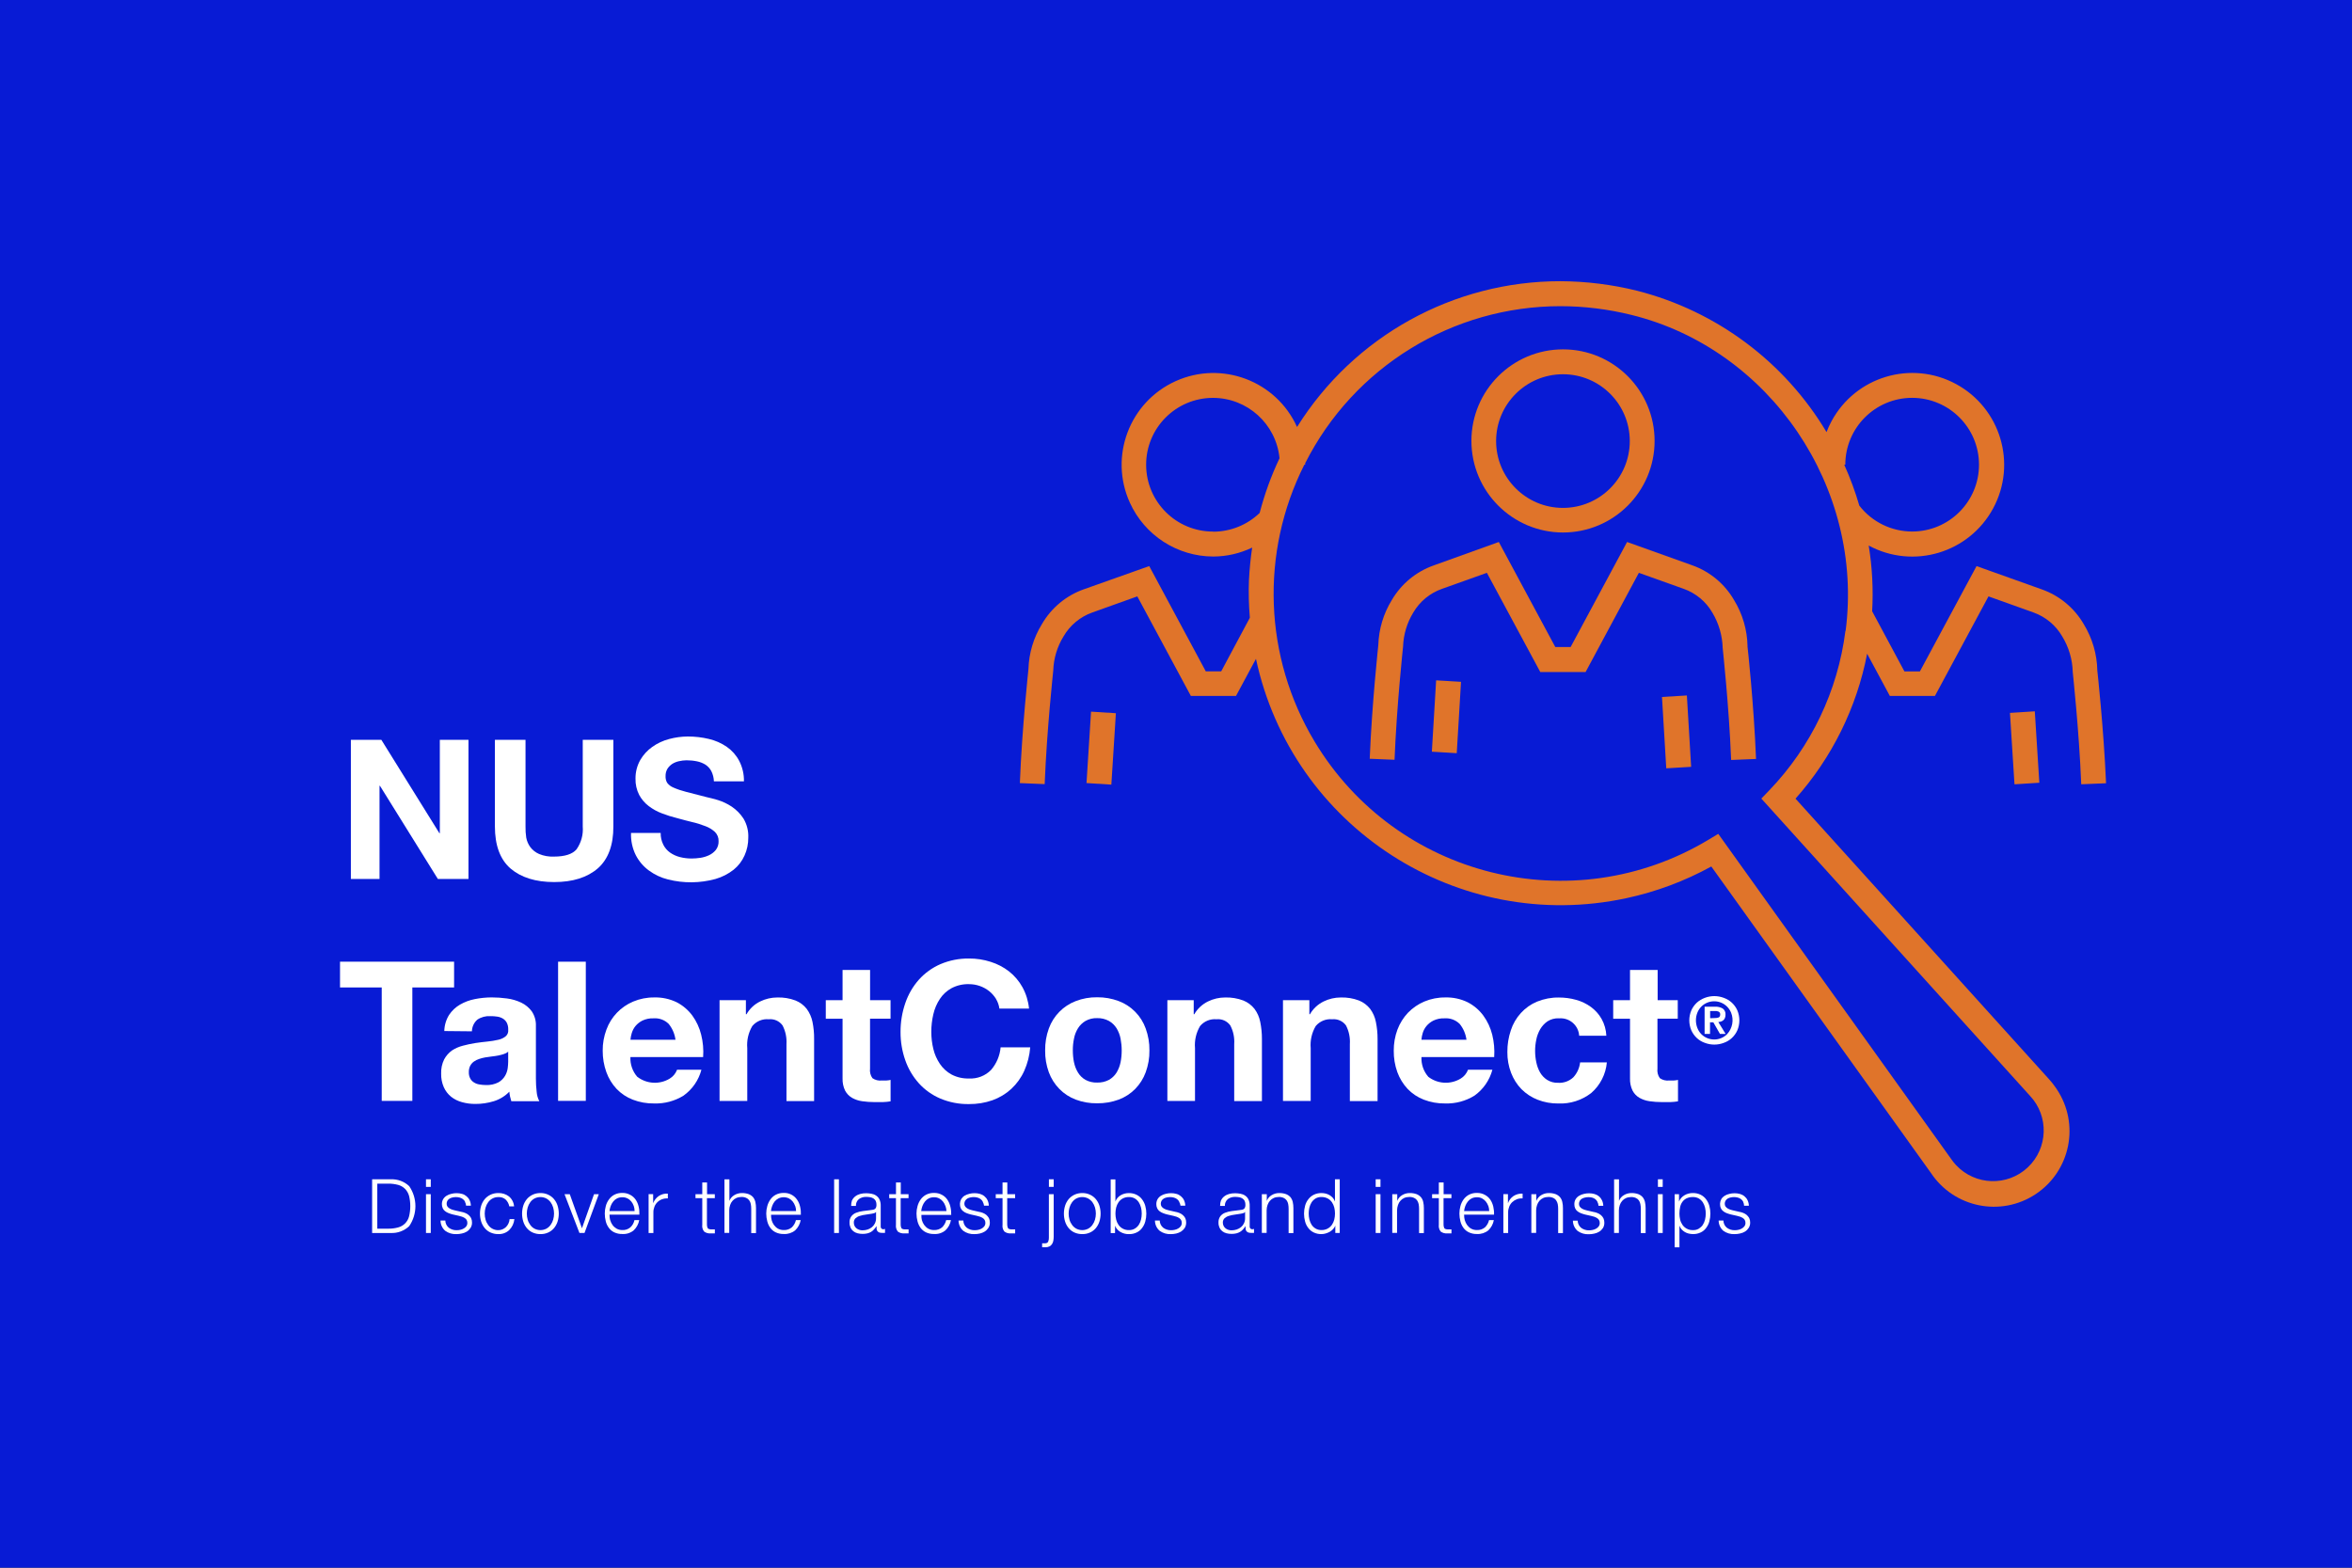 <?xml version="1.0" encoding="UTF-8"?>
<svg id="Isolation_Mode" xmlns="http://www.w3.org/2000/svg" viewBox="0 0 600 400">
  <rect x="0" y="0" width="600" height="400" fill="#333333" stroke="none"/>
  <defs>
    <style>
      .cls-1 {
        fill: #fff;
      }

      .cls-2 {
        fill: #e0742a;
      }

      .cls-3 {
        fill: #081bd5;
      }
    </style>
  </defs>
  <rect class="cls-3" x="-176.14" y="-86.49" width="933.5" height="562.49" rx="63.44" ry="63.44" />
  <g>
    <g>
      <g>
        <path class="cls-1" d="M97.28,188.76l14.81,23.83h.11v-23.83h7.31v35.51h-7.81l-14.78-23.78h-.1v23.78h-7.31v-35.51h7.76Z" />
        <path class="cls-1" d="M152.52,221.55c-2.7,2.34-6.41,3.51-11.15,3.51s-8.45-1.16-11.16-3.48c-2.64-2.31-3.96-5.89-3.96-10.73v-22.08h7.81v22.08c-.02,.96,.04,1.92,.18,2.86,.16,.88,.52,1.72,1.05,2.44,.58,.76,1.34,1.36,2.22,1.74,1.2,.5,2.5,.73,3.8,.67,2.79,0,4.72-.62,5.77-1.86,1.19-1.7,1.75-3.76,1.58-5.83v-22.1h7.81v22.08c.02,4.8-1.32,8.38-3.96,10.71Z" />
        <path class="cls-1" d="M169.2,215.51c.4,.8,.99,1.5,1.72,2.02,.76,.53,1.61,.92,2.51,1.15,.98,.25,1.98,.37,2.98,.37,.75,0,1.49-.06,2.23-.17,.78-.11,1.53-.34,2.24-.67,.68-.32,1.27-.78,1.74-1.36,.48-.64,.72-1.42,.69-2.22,.04-.87-.3-1.72-.91-2.34-.71-.65-1.53-1.16-2.44-1.49-1.1-.43-2.23-.79-3.39-1.05-1.22-.3-2.53-.63-3.82-1-1.32-.32-2.62-.73-3.89-1.22-1.21-.45-2.35-1.08-3.37-1.86-1.01-.77-1.84-1.74-2.44-2.86-.65-1.28-.97-2.71-.93-4.15-.02-1.66,.4-3.3,1.22-4.75,.77-1.32,1.81-2.46,3.06-3.34,1.29-.92,2.74-1.59,4.28-2,1.56-.42,3.16-.64,4.78-.65,1.8,0,3.6,.2,5.35,.62,1.65,.38,3.21,1.06,4.6,2.02,1.32,.92,2.4,2.14,3.15,3.56,.84,1.62,1.26,3.42,1.22,5.24h-7.66c-.03-.92-.26-1.81-.67-2.63-.36-.67-.88-1.23-1.51-1.64-.67-.4-1.4-.69-2.17-.84-.87-.18-1.76-.26-2.66-.26-.64,.01-1.27,.09-1.89,.23-.61,.13-1.19,.36-1.72,.69-.48,.32-.9,.74-1.22,1.22-.34,.57-.51,1.22-.49,1.89-.03,.59,.1,1.18,.39,1.69,.4,.54,.95,.97,1.57,1.22,1.04,.46,2.12,.82,3.23,1.1l5.4,1.39c.67,.13,1.58,.38,2.77,.72,1.24,.39,2.42,.95,3.51,1.67,1.2,.81,2.22,1.85,3.01,3.06,.87,1.47,1.3,3.16,1.22,4.87,.01,1.56-.31,3.11-.95,4.53-.63,1.42-1.59,2.68-2.8,3.65-1.38,1.08-2.95,1.88-4.63,2.36-3.95,1.08-8.11,1.12-12.08,.12-1.76-.43-3.41-1.2-4.87-2.27-1.41-1.03-2.56-2.37-3.36-3.92-.88-1.76-1.29-3.71-1.22-5.68h7.56c-.02,1.03,.2,2.05,.66,2.97Z" />
      </g>
      <path class="cls-1" d="M86.74,251.96v-6.58h29.1v6.57h-10.65v28.94h-7.81v-28.93h-10.65Z" />
      <g>
        <path class="cls-1" d="M113.34,263.09c.03-1.46,.45-2.89,1.22-4.13,.72-1.08,1.67-1.98,2.79-2.63,1.18-.68,2.46-1.16,3.8-1.41,1.4-.28,2.82-.42,4.25-.43,1.32,0,2.63,.09,3.93,.27,1.27,.16,2.5,.53,3.65,1.07,1.06,.51,1.98,1.27,2.68,2.22,.74,1.1,1.11,2.42,1.05,3.75v13.4c0,1.12,.06,2.23,.19,3.34,.06,.85,.29,1.68,.69,2.44h-7.15c-.13-.4-.24-.81-.33-1.22-.09-.4-.14-.81-.17-1.22-1.1,1.14-2.47,1.98-3.98,2.44-1.52,.46-3.09,.7-4.68,.69-1.16,.01-2.31-.14-3.42-.45-1.02-.27-1.97-.74-2.79-1.39-.8-.65-1.44-1.49-1.86-2.44-.47-1.08-.7-2.25-.67-3.44-.05-1.26,.21-2.52,.77-3.65,.48-.9,1.16-1.67,1.99-2.27,.86-.56,1.8-.97,2.79-1.22,1.04-.28,2.09-.5,3.15-.67,1.06-.16,2.11-.29,3.13-.39,.92-.09,1.84-.24,2.74-.45,.69-.14,1.33-.44,1.89-.88,.48-.41,.72-1.03,.65-1.66,.03-.63-.09-1.25-.37-1.82-.23-.43-.58-.79-1-1.05-.44-.26-.93-.43-1.44-.5-.58-.09-1.18-.13-1.77-.12-1.16-.07-2.32,.24-3.29,.89-.87,.75-1.37,1.84-1.39,2.98l-7.07-.07Zm16.31,5.23c-.32,.29-.71,.5-1.12,.62-.47,.16-.95,.28-1.44,.38-.51,.1-1.06,.18-1.62,.24s-1.12,.15-1.69,.24-1.05,.24-1.56,.4c-.48,.15-.93,.38-1.34,.67-.39,.28-.7,.65-.93,1.07-.25,.51-.37,1.08-.35,1.64-.02,.55,.1,1.09,.35,1.58,.22,.42,.55,.78,.95,1.02,.42,.27,.89,.45,1.39,.52,.54,.1,1.09,.15,1.64,.15,1.12,.06,2.23-.18,3.23-.69,.7-.4,1.28-.97,1.69-1.67,.35-.6,.58-1.27,.67-1.96,.07-.53,.11-1.06,.12-1.6v-2.63Z" />
        <path class="cls-1" d="M149.44,245.38v35.51h-7.07v-35.51h7.07Z" />
        <path class="cls-1" d="M162.57,274.74c2.39,1.85,5.67,2.04,8.26,.48,.87-.52,1.53-1.32,1.89-2.27h6.21c-.7,2.67-2.32,5.01-4.57,6.61-2.24,1.38-4.84,2.07-7.47,1.99-1.87,.03-3.73-.3-5.47-.97-1.56-.6-2.97-1.54-4.13-2.75-1.15-1.23-2.04-2.69-2.61-4.28-.63-1.75-.94-3.61-.93-5.47-.02-1.83,.31-3.65,.95-5.37,1.18-3.24,3.66-5.83,6.83-7.16,1.69-.71,3.51-1.07,5.35-1.05,1.98-.06,3.94,.36,5.73,1.22,1.58,.81,2.95,1.98,4.01,3.41,1.06,1.46,1.82,3.12,2.25,4.87,.47,1.87,.64,3.79,.5,5.71h-18.55c-.09,1.84,.54,3.64,1.74,5.03Zm7.98-13.52c-1.02-1-2.43-1.5-3.85-1.39-.97-.04-1.93,.16-2.81,.57-.69,.34-1.3,.82-1.79,1.41-.43,.53-.74,1.14-.94,1.79-.17,.55-.28,1.12-.33,1.69h11.49c-.2-1.5-.81-2.91-1.77-4.08Z" />
        <path class="cls-1" d="M190.28,255.19v3.59h.16c.81-1.41,2.01-2.54,3.47-3.25,1.37-.67,2.86-1.02,4.39-1.02,1.58-.05,3.16,.21,4.64,.77,1.13,.45,2.12,1.19,2.86,2.14,.72,.99,1.23,2.12,1.47,3.33,.29,1.44,.43,2.9,.41,4.36v15.84h-7.05v-14.56c.1-1.64-.24-3.29-1-4.75-.81-1.12-2.16-1.72-3.53-1.57-1.59-.15-3.15,.5-4.18,1.72-1.01,1.7-1.46,3.68-1.29,5.65v13.47h-7.07v-25.71h6.71Z" />
        <path class="cls-1" d="M227.18,255.19v4.73h-5.23v12.73c-.11,.86,.1,1.73,.6,2.44,.71,.5,1.58,.71,2.44,.6h1.15c.37,0,.72-.09,1.05-.15v5.47c-.66,.11-1.32,.17-1.99,.19h-2.14c-1.04,0-2.08-.07-3.11-.22-.91-.12-1.79-.42-2.59-.86-.75-.44-1.36-1.08-1.77-1.84-.47-.98-.69-2.06-.65-3.14v-15.21h-4.28v-4.73h4.28v-7.71h7.02v7.71h5.23Z" />
        <path class="cls-1" d="M254.09,254.87c-.47-.75-1.05-1.42-1.74-1.97-1.46-1.16-3.27-1.79-5.13-1.79-1.55-.05-3.09,.3-4.47,1.02-1.2,.66-2.23,1.6-2.98,2.74-.79,1.19-1.35,2.51-1.67,3.9-.35,1.48-.53,3.01-.52,4.53,0,1.47,.17,2.93,.52,4.35,.32,1.36,.89,2.64,1.67,3.8,.76,1.13,1.78,2.07,2.98,2.72,1.38,.72,2.92,1.06,4.47,1.01,2.09,.11,4.13-.68,5.6-2.18,1.4-1.62,2.25-3.64,2.44-5.77h7.55c-.16,2.08-.68,4.12-1.53,6.02-.78,1.73-1.9,3.28-3.29,4.58-1.38,1.27-3.01,2.25-4.78,2.89-1.93,.68-3.97,1.01-6.02,.99-2.51,.04-5-.44-7.31-1.41-2.09-.89-3.97-2.22-5.49-3.91-1.52-1.7-2.69-3.68-3.44-5.83-.82-2.32-1.23-4.77-1.22-7.24-.01-2.52,.4-5.02,1.22-7.39,.75-2.19,1.91-4.21,3.44-5.94,1.52-1.7,3.4-3.06,5.49-3.97,2.31-.99,4.8-1.48,7.31-1.45,1.88-.01,3.75,.27,5.54,.85,1.69,.53,3.28,1.35,4.68,2.44,1.39,1.1,2.55,2.46,3.41,4.01,.93,1.69,1.5,3.55,1.69,5.47h-7.56c-.12-.86-.41-1.69-.86-2.44Z" />
        <path class="cls-1" d="M267.56,262.43c1.16-3.22,3.67-5.78,6.87-7,1.74-.67,3.6-1,5.47-.97,1.88-.02,3.74,.31,5.49,.97,3.21,1.21,5.73,3.77,6.88,7,.65,1.79,.98,3.69,.95,5.6,.03,1.9-.3,3.78-.95,5.57-.58,1.59-1.5,3.04-2.68,4.25-1.19,1.2-2.62,2.13-4.2,2.72-1.76,.64-3.62,.96-5.49,.94-1.87,.03-3.72-.29-5.47-.94-1.57-.59-3-1.52-4.18-2.72-1.19-1.21-2.1-2.66-2.69-4.25-.65-1.78-.97-3.67-.94-5.57-.03-1.91,.29-3.81,.94-5.6Zm6.42,8.61c.18,.93,.53,1.82,1.02,2.63,.47,.77,1.13,1.42,1.91,1.86,.92,.49,1.95,.73,2.98,.69,1.05,.03,2.08-.2,3.01-.69,.79-.45,1.46-1.09,1.94-1.86,.49-.81,.83-1.7,1.02-2.63,.2-.99,.29-2,.29-3.01,0-1.02-.1-2.03-.29-3.03-.18-.93-.53-1.83-1.02-2.64-.49-.77-1.15-1.41-1.94-1.86-.92-.5-1.96-.75-3.01-.72-1.04-.04-2.07,.21-2.98,.72-.78,.46-1.43,1.1-1.91,1.86-.5,.81-.85,1.71-1.02,2.64-.21,1-.31,2.01-.3,3.03,0,1.02,.1,2.04,.3,3.05v-.04Z" />
        <path class="cls-1" d="M304.52,255.19v3.59h.15c.81-1.41,2.03-2.54,3.48-3.25,1.36-.67,2.86-1.02,4.37-1.02,1.59-.05,3.17,.21,4.65,.77,1.13,.45,2.11,1.19,2.86,2.14,.73,.99,1.23,2.12,1.46,3.33,.29,1.43,.44,2.9,.43,4.36v15.84h-7.07v-14.56c.11-1.65-.23-3.29-1-4.75-.81-1.12-2.15-1.72-3.52-1.57-1.59-.15-3.15,.5-4.18,1.72-1.01,1.7-1.47,3.68-1.3,5.65v13.47h-7.05v-25.71h6.71Z" />
        <path class="cls-1" d="M334.02,255.19v3.59h.15c.81-1.41,2.03-2.54,3.48-3.25,1.36-.67,2.86-1.02,4.37-1.02,1.59-.05,3.17,.21,4.65,.77,1.13,.45,2.11,1.19,2.86,2.14,.73,.99,1.23,2.12,1.46,3.33,.29,1.43,.44,2.9,.43,4.36v15.84h-7.07v-14.56c.11-1.64-.23-3.29-.99-4.75-.81-1.12-2.16-1.71-3.53-1.57-1.59-.15-3.15,.5-4.18,1.72-1.01,1.7-1.46,3.68-1.29,5.65v13.47h-7.07v-25.71h6.71Z" />
        <path class="cls-1" d="M364.35,274.74c2.39,1.85,5.66,2.03,8.25,.48,.87-.52,1.54-1.32,1.89-2.27h6.22c-.71,2.67-2.33,5.01-4.58,6.61-2.24,1.38-4.83,2.07-7.45,1.99-1.87,.03-3.73-.3-5.47-.97-1.56-.6-2.98-1.54-4.13-2.75-1.15-1.23-2.04-2.69-2.62-4.28-.63-1.75-.93-3.61-.91-5.47-.01-1.83,.3-3.65,.94-5.37,.6-1.6,1.52-3.07,2.69-4.31,1.18-1.22,2.59-2.19,4.15-2.85,1.69-.71,3.51-1.07,5.35-1.05,1.97-.06,3.93,.36,5.71,1.22,1.58,.81,2.96,1.98,4.01,3.41,1.07,1.46,1.83,3.12,2.27,4.87,.46,1.87,.63,3.79,.5,5.71h-18.55c-.09,1.84,.53,3.64,1.74,5.03Zm7.98-13.52c-1.03-1-2.43-1.5-3.86-1.39-.97-.04-1.93,.16-2.8,.57-.69,.34-1.3,.82-1.79,1.41-.43,.53-.76,1.14-.95,1.79-.17,.55-.28,1.12-.32,1.69h11.49c-.2-1.5-.81-2.91-1.77-4.08Z" />
        <path class="cls-1" d="M397.62,259.82c-1-.03-1.99,.23-2.84,.77-.76,.52-1.39,1.2-1.86,1.99-.48,.84-.83,1.74-1.01,2.69-.2,.96-.31,1.93-.3,2.91,0,.95,.1,1.91,.3,2.84,.18,.92,.5,1.8,.96,2.61,.44,.77,1.07,1.43,1.81,1.91,.84,.52,1.81,.78,2.79,.74,1.44,.09,2.85-.42,3.9-1.41,.96-1.05,1.56-2.38,1.72-3.8h6.82c-.27,3.02-1.69,5.82-3.98,7.81-2.4,1.86-5.37,2.81-8.41,2.68-1.81,.02-3.61-.31-5.3-.97-1.54-.6-2.94-1.53-4.11-2.7-1.15-1.19-2.04-2.61-2.63-4.15-.65-1.69-.97-3.49-.95-5.3-.02-1.88,.28-3.76,.88-5.54,.53-1.64,1.4-3.14,2.56-4.42,1.15-1.26,2.56-2.26,4.13-2.91,1.77-.72,3.66-1.08,5.57-1.05,1.49,0,2.97,.19,4.41,.6,1.36,.37,2.64,.99,3.78,1.82,1.1,.81,2.03,1.84,2.7,3.03,.74,1.32,1.15,2.79,1.22,4.3h-6.93c-.16-2.61-2.41-4.6-5.02-4.44-.07,0-.14,0-.21,.02Z" />
      </g>
      <path class="cls-1" d="M428,255.19v4.73h-5.18v12.73c-.11,.86,.1,1.73,.6,2.44,.71,.5,1.58,.71,2.44,.6h1.15c.37,0,.72-.09,1.05-.15v5.47c-.66,.11-1.32,.17-1.99,.19h-2.14c-1.04,0-2.08-.07-3.11-.22-.91-.12-1.78-.42-2.58-.86-.75-.43-1.36-1.07-1.77-1.84-.47-.98-.69-2.06-.65-3.14v-15.21h-4.29v-4.73h4.29v-7.71h7.05v7.71h5.13Z" />
      <path class="cls-1" d="M431.47,257.78c.33-.74,.81-1.4,1.4-1.95,.59-.53,1.28-.94,2.02-1.22,1.57-.6,3.3-.6,4.87,0,.75,.27,1.44,.68,2.03,1.22,.59,.55,1.07,1.21,1.4,1.95,.7,1.64,.7,3.49,0,5.13-.33,.74-.81,1.4-1.4,1.95-.59,.54-1.28,.96-2.03,1.22-1.57,.6-3.3,.6-4.87,0-.75-.26-1.44-.68-2.02-1.22-.59-.55-1.07-1.21-1.4-1.95-.7-1.64-.7-3.49,0-5.13Zm1.53,4.51c.22,.58,.56,1.11,.99,1.56,.87,.89,2.07,1.38,3.31,1.38,1.24,0,2.43-.49,3.3-1.38,1.35-1.47,1.75-3.59,1.01-5.46-.24-.57-.58-1.09-1.01-1.53-.87-.88-2.06-1.38-3.3-1.38-1.25,0-2.44,.49-3.31,1.38-.43,.44-.76,.96-.99,1.53-.49,1.25-.49,2.64,0,3.9Zm4.46-5.43c.7-.04,1.4,.12,2.01,.46,.5,.37,.77,.98,.71,1.6,0,.28-.04,.56-.15,.82-.08,.22-.21,.41-.39,.56-.17,.15-.36,.26-.57,.33-.23,.08-.47,.12-.72,.15l1.86,3.03h-1.44l-1.69-2.96h-.85v2.96h-1.38v-6.94h2.61Zm0,2.9c.34,.01,.67-.04,.99-.16,.24-.11,.38-.38,.38-.8,0-.16-.04-.32-.13-.45-.09-.11-.21-.2-.34-.26-.15-.06-.3-.1-.46-.12h-1.64v1.83l1.22-.04Z" />
    </g>
    <g>
      <g>
        <path class="cls-1" d="M99.68,300.9c1.74-.08,3.45,.55,4.71,1.75,2.11,3.07,2.11,7.12,0,10.2-1.27,1.2-2.97,1.84-4.71,1.75h-4.75v-13.7h4.75Zm-.66,12.6c.86,.01,1.72-.09,2.55-.32,1.36-.36,2.43-1.43,2.78-2.8,.42-1.73,.42-3.53,0-5.26-.19-.67-.54-1.28-1.02-1.78-.49-.48-1.09-.83-1.75-1.01-.83-.22-1.69-.33-2.55-.32h-2.78v11.49h2.78Z" />
        <path class="cls-1" d="M109.89,300.9v1.94h-1.22v-1.94h1.22Zm0,3.8v9.9h-1.22v-9.9h1.22Z" />
        <path class="cls-1" d="M118.65,306.63c-.14-.27-.33-.5-.57-.68-.25-.18-.52-.31-.82-.39-.32-.08-.65-.13-.97-.12-.27,0-.55,.03-.82,.09-.27,.05-.52,.15-.76,.28-.23,.13-.42,.32-.56,.54-.15,.24-.22,.52-.21,.8,0,.24,.06,.48,.19,.68,.14,.19,.31,.35,.51,.48,.21,.13,.44,.23,.67,.32l.67,.19,1.62,.37c.35,.05,.69,.15,1.02,.28,.33,.12,.63,.3,.9,.52,.27,.22,.49,.5,.65,.8,.17,.35,.25,.74,.24,1.13,.02,.48-.11,.96-.37,1.38-.24,.37-.55,.69-.93,.93-.39,.24-.83,.41-1.28,.5-.46,.11-.93,.16-1.4,.16-1.01,.05-2-.24-2.83-.83-.78-.66-1.22-1.63-1.22-2.64h1.22c.01,.72,.34,1.4,.9,1.85,.59,.43,1.3,.65,2.02,.62,.31,0,.61-.03,.91-.1,.3-.06,.6-.17,.86-.33,.27-.14,.5-.34,.67-.58,.18-.25,.27-.56,.26-.86,0-.26-.05-.52-.18-.74-.12-.2-.29-.37-.49-.5-.22-.14-.46-.25-.71-.34-.26-.09-.52-.16-.79-.22l-1.56-.35c-.37-.09-.73-.21-1.08-.35-.32-.12-.61-.29-.88-.5-.25-.19-.45-.44-.58-.73-.15-.33-.23-.69-.22-1.06,0-.45,.11-.9,.34-1.29,.22-.35,.52-.65,.88-.86,.38-.23,.79-.39,1.22-.48,.43-.11,.87-.16,1.32-.16,.47,0,.94,.06,1.39,.19,.42,.11,.8,.32,1.13,.6,.33,.27,.6,.61,.78,1,.21,.44,.32,.92,.33,1.4h-1.22c-.02-.34-.12-.67-.28-.97Z" />
        <path class="cls-1" d="M129.01,306.07c-.52-.45-1.2-.68-1.89-.63-.53-.01-1.05,.12-1.51,.37-.43,.23-.8,.56-1.08,.95-.3,.41-.52,.87-.66,1.36-.29,1.01-.29,2.08,0,3.08,.13,.49,.36,.95,.66,1.35,.28,.4,.65,.73,1.08,.96,.46,.25,.98,.38,1.51,.37,.36,0,.72-.07,1.06-.21,.33-.14,.63-.34,.89-.58,.26-.26,.48-.57,.63-.9,.17-.36,.27-.74,.3-1.13h1.22c-.1,1.06-.57,2.06-1.33,2.81-.75,.69-1.75,1.06-2.77,1.01-.69,.02-1.37-.13-2-.41-.57-.26-1.07-.64-1.47-1.12-.4-.49-.71-1.05-.9-1.66-.41-1.32-.41-2.73,0-4.06,.19-.6,.5-1.17,.9-1.66,.4-.48,.91-.86,1.47-1.13,.62-.29,1.31-.44,2-.43,.97-.03,1.93,.27,2.7,.85,.77,.63,1.24,1.55,1.32,2.55h-1.22c-.12-.66-.44-1.27-.93-1.74Z" />
        <path class="cls-1" d="M139.87,304.84c.57,.27,1.07,.65,1.47,1.13,.4,.49,.71,1.05,.9,1.66,.41,1.32,.41,2.73,0,4.06-.19,.6-.5,1.17-.9,1.66-.4,.48-.91,.86-1.47,1.12-.63,.29-1.32,.43-2.01,.41-.69,.02-1.37-.13-2-.41-.57-.26-1.07-.64-1.47-1.12-.4-.49-.71-1.05-.9-1.66-.41-1.32-.41-2.73,0-4.06,.19-.6,.5-1.17,.9-1.66,.4-.48,.91-.86,1.47-1.13,.62-.29,1.31-.44,2-.43,.69-.01,1.38,.13,2.01,.43Zm-3.52,.96c-.43,.23-.8,.56-1.08,.95-.3,.41-.52,.87-.66,1.36-.29,1.01-.29,2.08,0,3.08,.13,.49,.36,.95,.66,1.35,.28,.4,.65,.73,1.08,.96,.95,.49,2.08,.49,3.03,0,.43-.24,.8-.56,1.08-.96,.3-.41,.52-.87,.66-1.35,.29-1.01,.29-2.08,0-3.08-.14-.49-.36-.95-.66-1.36-.29-.39-.66-.71-1.08-.95-.95-.49-2.08-.49-3.03,0Z" />
        <path class="cls-1" d="M145.35,304.7l3.11,8.7h0l3.08-8.7h1.22l-3.65,9.9h-1.29l-3.81-9.9h1.35Z" />
        <path class="cls-1" d="M155.67,311.33c.12,.44,.32,.85,.58,1.22,.27,.38,.62,.69,1.02,.93,.45,.25,.96,.38,1.47,.37,.75,.05,1.5-.2,2.07-.69,.53-.49,.89-1.13,1.04-1.84h1.22c-.18,1-.68,1.91-1.41,2.61-.82,.67-1.86,1-2.91,.93-.7,.02-1.39-.12-2.02-.41-.55-.25-1.03-.64-1.39-1.13-.38-.5-.65-1.06-.8-1.67-.17-.66-.26-1.33-.26-2.01,0-.65,.09-1.29,.26-1.91,.16-.61,.43-1.18,.8-1.68,.36-.51,.83-.93,1.39-1.22,.63-.32,1.32-.47,2.02-.45,.71-.02,1.41,.15,2.03,.49,.55,.29,1.02,.71,1.38,1.22,.36,.54,.62,1.14,.76,1.78,.16,.67,.22,1.36,.19,2.05h-7.63c0,.49,.06,.98,.18,1.45Zm5.99-3.65c-.14-.41-.35-.79-.62-1.12-.27-.33-.6-.6-.99-.79-.4-.2-.85-.3-1.3-.29-.46,0-.91,.09-1.33,.29-.38,.19-.71,.46-.97,.79-.28,.34-.49,.72-.65,1.13-.16,.42-.27,.87-.32,1.32h6.41c0-.46-.08-.92-.23-1.36v.04Z" />
        <path class="cls-1" d="M166.62,304.7v2.31h0c.27-.75,.78-1.4,1.44-1.85,.69-.45,1.5-.66,2.31-.6v1.22c-.51-.03-1.02,.04-1.5,.22-.88,.33-1.58,1.01-1.92,1.89-.18,.46-.28,.95-.27,1.45v5.27h-1.22v-9.92h1.16Z" />
        <path class="cls-1" d="M182.35,304.7v1.01h-2.01v6.66c-.02,.32,.04,.63,.16,.93,.11,.23,.39,.35,.82,.38,.34,.02,.69,.02,1.04,0v1.02h-1.07c-.6,.06-1.2-.11-1.68-.48-.38-.49-.55-1.11-.46-1.73v-6.78h-1.73v-1.01h1.73v-2.98h1.22v2.98h2Z" />
        <path class="cls-1" d="M186.07,300.9v5.51h0c.23-.61,.66-1.12,1.22-1.45,.58-.36,1.25-.55,1.94-.55,.59-.01,1.17,.08,1.73,.27,.43,.16,.82,.42,1.13,.76,.29,.35,.49,.77,.6,1.22,.12,.52,.17,1.06,.17,1.6v6.37h-1.22v-6.19c0-.41-.03-.82-.11-1.22-.06-.34-.2-.67-.4-.95-.2-.28-.47-.5-.78-.63-.38-.17-.8-.25-1.22-.23-.44,0-.88,.08-1.29,.26-.37,.16-.7,.41-.96,.71-.28,.32-.49,.68-.62,1.08-.15,.44-.23,.89-.23,1.35v5.77h-1.22v-13.67h1.27Z" />
        <path class="cls-1" d="M196.85,311.33c.12,.44,.32,.85,.58,1.22,.27,.37,.61,.69,1.01,.93,.45,.25,.97,.38,1.49,.37,.75,.04,1.5-.21,2.07-.69,.52-.5,.88-1.14,1.04-1.84h1.22c-.18,1-.68,1.91-1.41,2.61-.82,.66-1.85,.99-2.9,.93-.7,.02-1.4-.12-2.03-.41-.55-.25-1.03-.64-1.39-1.13-.37-.5-.64-1.07-.79-1.67-.18-.65-.27-1.33-.27-2.01,0-.65,.09-1.29,.27-1.91,.16-.6,.43-1.17,.79-1.68,.36-.51,.83-.93,1.39-1.22,.63-.32,1.33-.47,2.03-.45,1.36-.05,2.64,.61,3.4,1.74,.37,.54,.62,1.14,.76,1.78,.16,.67,.22,1.36,.19,2.05h-7.61c0,.48,.05,.95,.17,1.41Zm5.98-3.65c-.14-.41-.35-.79-.62-1.12-.27-.33-.6-.6-.97-.79-.83-.39-1.8-.39-2.63,0-.38,.19-.72,.46-.99,.79-.27,.34-.49,.72-.63,1.13-.17,.42-.27,.86-.32,1.32h6.41c0-.46-.09-.93-.24-1.36v.04Z" />
        <path class="cls-1" d="M214.01,300.9v13.7h-1.22v-13.7h1.22Z" />
        <path class="cls-1" d="M217.35,306.29c.19-.41,.48-.76,.84-1.04,.36-.28,.78-.48,1.22-.6,.51-.14,1.04-.2,1.57-.19,.44,0,.87,.05,1.3,.12,.44,.07,.85,.23,1.22,.48,.37,.24,.66,.58,.85,.97,.23,.51,.34,1.06,.32,1.62v5.26c-.05,.35,.2,.68,.55,.73,.06,0,.11,0,.17,0,.13,0,.26-.03,.38-.09v1.02h-.38c-.13,.01-.27,.01-.4,0-.25,.01-.51-.03-.74-.12-.17-.08-.32-.2-.44-.35-.1-.17-.17-.35-.19-.55-.02-.24-.02-.47,0-.71h0c-.2,.3-.43,.59-.67,.85-.21,.25-.46,.46-.74,.63-.29,.17-.61,.3-.94,.38-.4,.09-.81,.14-1.22,.13-.44,0-.88-.05-1.3-.16-.39-.1-.75-.28-1.06-.52-.3-.24-.55-.55-.71-.9-.18-.41-.27-.85-.26-1.29-.04-.58,.12-1.15,.46-1.62,.32-.41,.74-.72,1.22-.9,.55-.21,1.12-.36,1.71-.43l1.92-.24,.68-.1c.17-.03,.33-.1,.48-.19,.13-.1,.23-.24,.29-.4,.08-.21,.12-.43,.11-.65,.01-.35-.05-.69-.19-1.01-.13-.25-.32-.47-.56-.62-.25-.16-.53-.27-.83-.32-.33-.06-.67-.09-1.01-.09-.67-.03-1.33,.16-1.88,.55-.52,.43-.81,1.08-.77,1.75h-1.22c-.01-.48,.06-.97,.22-1.43Zm6.09,2.96c-.1,.16-.26,.27-.44,.3-.19,.06-.39,.1-.58,.13l-1.58,.24c-.5,.06-1,.16-1.49,.32-.41,.11-.78,.32-1.1,.6-.3,.29-.46,.7-.44,1.12,0,.28,.06,.56,.18,.82,.12,.24,.28,.45,.49,.62,.21,.17,.46,.31,.72,.39,.26,.09,.54,.13,.82,.13,.45,0,.9-.07,1.33-.21,.41-.14,.78-.35,1.11-.62,.31-.27,.57-.6,.74-.97,.19-.41,.29-.85,.28-1.3v-1.57h-.04Z" />
        <path class="cls-1" d="M231.77,304.7v1.01h-2.01v6.66c-.02,.32,.04,.63,.16,.93,.11,.23,.38,.35,.82,.38,.34,.02,.69,.02,1.04,0v1.02h-1.07c-.6,.06-1.21-.11-1.69-.48-.38-.49-.54-1.11-.46-1.73v-6.78h-1.72v-1.01h1.73v-2.98h1.22v2.98h2Z" />
        <path class="cls-1" d="M235.18,311.33c.12,.44,.32,.85,.58,1.22,.27,.37,.61,.69,1.01,.93,.45,.25,.97,.38,1.49,.37,.75,.04,1.5-.21,2.07-.69,.52-.5,.88-1.14,1.04-1.84h1.22c-.18,1-.67,1.91-1.41,2.61-.81,.67-1.85,1-2.9,.93-.7,.02-1.4-.12-2.03-.41-.55-.26-1.03-.65-1.39-1.13-.37-.5-.64-1.07-.79-1.67-.18-.66-.27-1.33-.27-2.01,0-.65,.09-1.29,.27-1.91,.16-.6,.43-1.17,.79-1.68,.36-.51,.84-.92,1.39-1.22,.63-.32,1.33-.47,2.03-.45,.71-.02,1.41,.15,2.03,.49,.55,.29,1.01,.71,1.36,1.22,.36,.54,.62,1.14,.77,1.78,.17,.69,.24,1.4,.22,2.11h-7.61c-.02,.47,.03,.93,.13,1.39Zm5.98-3.65c-.14-.41-.35-.79-.62-1.12-.27-.33-.6-.6-.97-.79-.41-.2-.85-.3-1.3-.29-.46,0-.91,.09-1.33,.29-.38,.19-.71,.46-.97,.79-.28,.34-.49,.72-.65,1.13-.16,.42-.27,.87-.32,1.32h6.44c-.01-.47-.11-.93-.28-1.36v.04Z" />
        <path class="cls-1" d="M250.73,306.63c-.14-.26-.34-.5-.57-.68-.25-.18-.52-.31-.82-.39-.32-.08-.65-.13-.97-.12-.27,0-.55,.03-.82,.09-.27,.05-.53,.15-.77,.28-.22,.13-.41,.32-.55,.54-.15,.24-.23,.52-.22,.8,0,.24,.07,.48,.21,.68,.14,.19,.31,.35,.51,.48,.21,.13,.44,.23,.67,.32l.67,.19,1.61,.37c.36,.05,.7,.15,1.04,.28,.33,.13,.63,.3,.9,.52,.26,.23,.48,.5,.65,.8,.17,.35,.25,.74,.24,1.13,.02,.48-.11,.96-.37,1.38-.24,.37-.55,.69-.93,.93-.38,.23-.79,.4-1.22,.5-.46,.11-.93,.16-1.4,.16-1.01,.05-2.01-.24-2.84-.83-.77-.66-1.22-1.63-1.22-2.64h1.22c0,.72,.33,1.4,.89,1.85,.59,.43,1.31,.65,2.03,.62,.31,0,.61-.03,.91-.1,.3-.06,.6-.17,.86-.33,.26-.14,.49-.34,.67-.58,.18-.25,.27-.56,.26-.86,0-.26-.05-.52-.18-.74-.12-.2-.29-.37-.49-.5-.22-.14-.46-.25-.71-.34-.26-.09-.52-.16-.79-.22l-1.56-.35c-.37-.09-.74-.21-1.1-.35-.31-.12-.6-.29-.86-.5-.25-.19-.45-.44-.58-.73-.33-.76-.28-1.63,.12-2.35,.22-.35,.51-.65,.86-.86,.38-.22,.79-.38,1.22-.48,.43-.11,.87-.16,1.32-.16,.47,0,.94,.06,1.39,.19,.41,.12,.8,.32,1.13,.6,.33,.27,.6,.61,.78,1,.21,.44,.32,.92,.33,1.4h-1.22c-.04-.34-.14-.68-.32-.97Z" />
        <path class="cls-1" d="M258.96,304.7v1.01h-2.02v6.66c-.01,.32,.05,.63,.17,.93,.11,.23,.38,.35,.82,.38,.34,.02,.69,.02,1.04,0v1.02h-1.08c-.6,.06-1.2-.11-1.68-.48-.38-.49-.55-1.11-.46-1.73v-6.78h-1.73v-1.01h1.73v-2.98h1.22v2.98h2.01Z" />
        <path class="cls-1" d="M268.8,304.7v10.8c0,.36-.03,.71-.09,1.06-.05,.31-.17,.6-.33,.86-.16,.25-.38,.46-.65,.6-.33,.16-.69,.23-1.05,.22h-.83v-1h.63c.48,0,.78-.13,.9-.41,.14-.32,.21-.67,.19-1.02v-11.11h1.21Zm0-3.8v1.94h-1.22v-1.94h1.22Z" />
        <path class="cls-1" d="M278.09,304.84c.57,.27,1.07,.65,1.47,1.13,.4,.49,.71,1.05,.9,1.66,.41,1.32,.41,2.73,0,4.06-.19,.6-.5,1.17-.9,1.66-.4,.48-.91,.86-1.47,1.12-.63,.29-1.32,.43-2.01,.41-.69,.02-1.37-.13-2-.41-.57-.26-1.07-.64-1.47-1.12-.4-.49-.71-1.05-.9-1.66-.41-1.32-.41-2.73,0-4.06,.19-.6,.5-1.17,.9-1.66,.4-.48,.91-.86,1.47-1.13,.62-.29,1.31-.44,2-.43,.69-.01,1.38,.13,2.01,.43Zm-3.52,.96c-.43,.24-.79,.56-1.08,.95-.3,.41-.52,.87-.66,1.36-.29,1.01-.29,2.08,0,3.08,.13,.49,.36,.95,.66,1.35,.29,.4,.66,.73,1.08,.96,.95,.49,2.08,.49,3.03,0,.43-.24,.8-.56,1.08-.96,.3-.41,.52-.87,.66-1.35,.29-1.01,.29-2.08,0-3.08-.14-.49-.36-.95-.66-1.36-.29-.39-.66-.71-1.08-.95-.95-.49-2.08-.49-3.03,0Z" />
        <path class="cls-1" d="M284.54,300.9v5.68h0c.12-.34,.3-.66,.54-.94,.24-.27,.51-.5,.82-.68,.31-.18,.65-.32,1-.41,.35-.09,.72-.13,1.08-.13,.68-.01,1.35,.13,1.96,.43,.55,.27,1.02,.66,1.39,1.15,.38,.5,.66,1.06,.83,1.67,.36,1.31,.36,2.7,0,4.01-.16,.61-.45,1.17-.83,1.67-.36,.49-.84,.88-1.39,1.13-.61,.29-1.28,.43-1.96,.41-.76,.02-1.51-.18-2.17-.56-.62-.36-1.1-.92-1.36-1.58h0v1.88h-1.11v-13.7h1.21Zm6.54,7.22c-.12-.48-.31-.94-.57-1.35-.26-.4-.61-.73-1.01-.97-.45-.25-.96-.38-1.47-.37-.57-.02-1.13,.11-1.63,.37-.43,.24-.79,.57-1.07,.97-.28,.41-.48,.87-.6,1.35-.12,.5-.18,1.01-.18,1.52,0,.52,.06,1.03,.18,1.53,.12,.48,.32,.94,.6,1.35,.61,.88,1.63,1.39,2.7,1.34,.52,.02,1.03-.12,1.47-.38,.4-.24,.75-.57,1.01-.96,.26-.42,.46-.87,.57-1.35,.12-.5,.18-1.02,.18-1.53,0-.51-.06-1.02-.18-1.52h0Z" />
        <path class="cls-1" d="M300.83,306.63c-.14-.27-.33-.5-.57-.68-.25-.18-.52-.31-.82-.39-.32-.08-.65-.13-.97-.12-.27,0-.55,.03-.82,.09-.27,.05-.52,.15-.76,.28-.23,.13-.42,.32-.56,.54-.15,.24-.22,.52-.21,.8,0,.24,.06,.48,.19,.68,.14,.19,.31,.35,.51,.48,.21,.13,.44,.23,.67,.32l.67,.19,1.62,.37c.35,.05,.69,.15,1.02,.28,.33,.12,.63,.3,.9,.52,.27,.22,.49,.5,.65,.8,.17,.35,.25,.74,.24,1.13,.01,.48-.11,.96-.35,1.38-.25,.37-.56,.68-.94,.93-.38,.23-.79,.4-1.22,.5-.46,.11-.93,.16-1.4,.16-1.01,.05-2-.24-2.83-.83-.78-.66-1.22-1.63-1.22-2.64h1.22c.01,.72,.34,1.4,.9,1.85,.59,.43,1.3,.65,2.02,.62,.31,0,.61-.03,.91-.1,.3-.06,.6-.17,.86-.33,.27-.14,.5-.34,.67-.58,.18-.25,.27-.56,.26-.86,0-.26-.05-.52-.18-.74-.12-.2-.29-.37-.49-.5-.22-.14-.46-.25-.71-.34-.26-.09-.52-.16-.79-.22l-1.56-.35c-.37-.09-.73-.21-1.08-.35-.32-.12-.61-.29-.88-.5-.25-.19-.45-.44-.58-.73-.15-.33-.23-.69-.22-1.06,0-.45,.11-.9,.34-1.29,.22-.35,.52-.65,.88-.86,.38-.23,.79-.39,1.22-.48,.43-.11,.87-.16,1.32-.16,.47,0,.94,.06,1.39,.19,.42,.11,.8,.32,1.13,.6,.33,.27,.6,.61,.78,1,.21,.44,.32,.92,.33,1.4h-1.22c-.04-.35-.16-.68-.34-.97Z" />
        <path class="cls-1" d="M311.49,306.29c.19-.41,.47-.77,.83-1.04,.36-.28,.78-.48,1.22-.6,.51-.14,1.04-.2,1.57-.19,.44,0,.87,.05,1.3,.12,.44,.07,.85,.23,1.22,.48,.37,.24,.66,.58,.85,.97,.23,.51,.34,1.06,.32,1.62v5.26c-.05,.35,.2,.68,.55,.73,.06,0,.11,0,.17,0,.13,0,.26-.03,.38-.09v1.02h-.37c-.14,.01-.28,.01-.41,0-.25,.01-.51-.03-.74-.12-.17-.08-.32-.2-.44-.35-.1-.17-.17-.35-.19-.55-.02-.24-.02-.47,0-.71h0c-.2,.3-.42,.58-.66,.85-.22,.25-.47,.46-.76,.63-.29,.17-.61,.3-.94,.38-.4,.09-.81,.14-1.22,.13-.44,0-.88-.05-1.3-.16-.39-.1-.75-.28-1.06-.52-.3-.24-.55-.55-.71-.9-.18-.41-.27-.85-.26-1.29-.03-.58,.13-1.15,.46-1.62,.32-.41,.74-.72,1.22-.9,.55-.21,1.12-.36,1.71-.43l1.92-.24,.68-.1c.17-.03,.33-.1,.48-.19,.13-.1,.23-.24,.29-.4,.08-.21,.12-.43,.11-.65,.01-.35-.05-.69-.19-1.01-.13-.25-.32-.47-.56-.62-.25-.16-.53-.27-.83-.32-.33-.06-.67-.09-1.01-.09-.67-.03-1.33,.16-1.88,.55-.52,.43-.81,1.08-.77,1.75h-1.22c-.01-.49,.07-.97,.23-1.43Zm6.09,2.96c-.1,.16-.26,.27-.44,.3-.19,.06-.39,.1-.58,.13l-1.58,.24c-.5,.06-1,.16-1.49,.32-.41,.11-.78,.32-1.1,.6-.3,.29-.46,.7-.44,1.12,0,.28,.06,.56,.18,.82,.12,.24,.29,.45,.49,.62,.21,.17,.46,.31,.72,.39,.26,.09,.54,.13,.82,.13,.45,0,.9-.07,1.33-.21,.41-.14,.78-.35,1.11-.62,.32-.27,.57-.6,.74-.97,.2-.41,.29-.85,.28-1.3v-1.57h-.04Z" />
        <path class="cls-1" d="M323.16,304.7v1.71h0c.23-.61,.66-1.12,1.22-1.45,.58-.36,1.25-.55,1.94-.55,.59-.01,1.17,.08,1.73,.27,.43,.16,.82,.42,1.13,.76,.29,.35,.49,.77,.6,1.22,.12,.52,.17,1.06,.17,1.6v6.37h-1.22v-6.19c0-.41-.03-.82-.11-1.22-.06-.34-.2-.67-.4-.95-.2-.28-.47-.5-.78-.63-.38-.17-.8-.25-1.22-.23-.44,0-.88,.08-1.29,.26-.37,.16-.7,.41-.96,.71-.28,.32-.49,.68-.62,1.08-.15,.44-.23,.89-.23,1.35v5.77h-1.22v-9.87h1.27Z" />
        <path class="cls-1" d="M340.64,314.61v-1.88h0c-.13,.32-.32,.62-.56,.88-.25,.27-.54,.5-.85,.68-.33,.18-.67,.33-1.04,.43-.35,.11-.72,.16-1.08,.16-.68,.02-1.35-.12-1.96-.41-.55-.26-1.03-.65-1.39-1.13-.39-.49-.67-1.06-.83-1.67-.36-1.31-.36-2.7,0-4.01,.16-.61,.44-1.18,.83-1.67,.37-.49,.84-.88,1.39-1.15,.61-.3,1.28-.44,1.96-.43,.37,0,.73,.05,1.08,.13,.35,.09,.69,.23,1,.41,.3,.19,.58,.42,.82,.68,.24,.28,.42,.59,.54,.94h0v-5.68h1.22v13.7h-1.12Zm-6.61-3.45c.12,.48,.31,.94,.57,1.35,.26,.39,.61,.72,1.01,.96,.45,.26,.96,.39,1.47,.38,1.07,.04,2.09-.46,2.7-1.34,.28-.41,.48-.87,.6-1.35,.12-.5,.18-1.02,.18-1.53,0-.51-.06-1.02-.18-1.52-.12-.48-.32-.94-.6-1.35-.28-.4-.65-.74-1.08-.97-.5-.26-1.06-.38-1.62-.37-.52-.01-1.02,.11-1.47,.37-.4,.25-.75,.58-1.01,.97-.26,.42-.46,.87-.57,1.35-.12,.5-.18,1.01-.18,1.52,0,.52,.06,1.03,.18,1.53Z" />
        <path class="cls-1" d="M352.16,300.9v1.94h-1.22v-1.94h1.22Zm0,3.8v9.9h-1.22v-9.9h1.22Z" />
        <path class="cls-1" d="M356.44,304.7v1.71h0c.23-.61,.66-1.12,1.22-1.45,.59-.36,1.26-.55,1.95-.55,.59-.01,1.17,.08,1.73,.27,.43,.16,.81,.42,1.12,.76,.3,.35,.51,.77,.6,1.22,.12,.52,.18,1.06,.17,1.6v6.37h-1.22v-6.19c0-.41-.03-.82-.11-1.22-.07-.34-.21-.66-.4-.95-.2-.28-.47-.5-.78-.63-.38-.17-.8-.25-1.22-.23-.45,0-.89,.08-1.3,.26-.36,.16-.69,.41-.95,.71-.28,.32-.49,.68-.62,1.08-.15,.44-.23,.89-.24,1.35v5.77h-1.22v-9.87h1.28Z" />
        <path class="cls-1" d="M370.26,304.7v1.01h-2.01v6.66c-.02,.32,.04,.63,.16,.93,.11,.23,.38,.35,.82,.38,.34,.02,.69,.02,1.04,0v1.02h-1.07c-.6,.06-1.21-.11-1.69-.48-.38-.49-.54-1.11-.46-1.73v-6.78h-1.72v-1.01h1.72v-2.98h1.22v2.98h2.01Z" />
        <path class="cls-1" d="M373.67,311.33c.12,.44,.32,.85,.58,1.22,.27,.37,.61,.69,1.01,.93,.45,.25,.97,.38,1.49,.37,.75,.04,1.5-.21,2.07-.69,.52-.5,.88-1.14,1.04-1.84h1.22c-.18,1-.67,1.91-1.4,2.61-.82,.66-1.86,.99-2.91,.93-.7,.02-1.39-.12-2.02-.41-.55-.25-1.04-.64-1.4-1.13-.37-.5-.64-1.07-.79-1.67-.17-.66-.26-1.33-.26-2.01,0-.65,.09-1.29,.26-1.91,.16-.6,.43-1.17,.79-1.68,.37-.51,.85-.93,1.4-1.22,.63-.32,1.32-.47,2.02-.45,.71-.02,1.41,.15,2.03,.49,.55,.29,1.02,.71,1.38,1.22,.36,.54,.61,1.15,.76,1.78,.15,.67,.22,1.36,.19,2.05h-7.64c0,.49,.06,.98,.18,1.45Zm5.99-3.65c-.15-.41-.36-.79-.63-1.12-.27-.33-.6-.6-.97-.79-.41-.2-.85-.3-1.3-.29-.46,0-.91,.09-1.33,.29-.38,.19-.71,.46-.97,.79-.28,.34-.49,.72-.65,1.13-.16,.42-.27,.87-.32,1.32h6.41c0-.46-.08-.92-.23-1.36v.04Z" />
      </g>
      <path class="cls-1" d="M384.68,304.7v2.31h0c.26-.75,.76-1.4,1.43-1.85,.69-.44,1.5-.65,2.31-.6v1.22c-.51-.03-1.02,.04-1.5,.22-.43,.17-.82,.42-1.16,.74-.33,.32-.59,.71-.76,1.15-.18,.46-.28,.95-.27,1.45v5.27h-1.22v-9.92h1.16Z" />
      <g>
        <path class="cls-1" d="M391.92,304.7v1.71h0c.24-.6,.66-1.11,1.22-1.45,.59-.36,1.26-.55,1.95-.55,.59-.01,1.17,.08,1.73,.27,.43,.16,.81,.42,1.12,.76,.3,.35,.5,.77,.6,1.22,.12,.52,.18,1.06,.17,1.6v6.37h-1.22v-6.19c0-.41-.03-.82-.11-1.22-.07-.34-.21-.66-.41-.95-.19-.28-.46-.5-.77-.63-.38-.17-.8-.25-1.22-.23-.45,0-.89,.08-1.3,.26-.37,.17-.69,.41-.96,.71-.27,.32-.48,.69-.61,1.08-.15,.44-.23,.89-.24,1.35v5.77h-1.22v-9.87h1.28Z" />
        <path class="cls-1" d="M407.51,306.63c-.14-.26-.33-.5-.56-.68-.25-.18-.52-.31-.82-.39-.59-.14-1.21-.14-1.8,0-.26,.05-.52,.15-.76,.28-.23,.13-.42,.32-.56,.54-.14,.24-.21,.52-.21,.8,0,.24,.06,.48,.19,.68,.14,.19,.31,.35,.51,.48,.21,.13,.44,.23,.67,.32l.68,.19,1.61,.37c.35,.05,.69,.15,1.02,.28,.33,.12,.63,.3,.9,.52,.27,.22,.49,.5,.65,.8,.17,.35,.25,.74,.24,1.13,.02,.48-.1,.96-.35,1.38-.24,.37-.56,.69-.94,.93-.39,.24-.83,.41-1.28,.5-.46,.11-.93,.16-1.4,.16-1.01,.05-2-.24-2.83-.83-.77-.66-1.22-1.63-1.22-2.64h1.22c.01,.72,.34,1.4,.9,1.85,.59,.43,1.3,.65,2.02,.62,.31,0,.61-.03,.91-.1,.31-.06,.61-.17,.88-.33,.26-.14,.49-.34,.66-.58,.18-.25,.27-.56,.26-.86,0-.26-.05-.52-.18-.74-.12-.2-.29-.37-.49-.5-.22-.14-.45-.25-.69-.34l-.8-.22-1.55-.35c-.37-.09-.74-.21-1.1-.35-.32-.12-.61-.29-.88-.5-.25-.19-.45-.44-.58-.73-.15-.33-.22-.7-.21-1.06-.01-.45,.1-.9,.33-1.29,.22-.35,.52-.65,.88-.86,.38-.23,.79-.39,1.22-.48,.43-.11,.87-.16,1.32-.16,.47,0,.95,.06,1.4,.19,.41,.12,.8,.32,1.13,.6,.33,.27,.59,.61,.77,1,.21,.44,.32,.92,.33,1.4h-1.22c-.01-.35-.11-.7-.28-1.01Z" />
        <path class="cls-1" d="M413.01,300.9v5.51h0c.23-.61,.66-1.12,1.22-1.45,.58-.36,1.25-.55,1.94-.55,.59-.01,1.18,.08,1.74,.27,.43,.16,.81,.42,1.12,.76,.29,.35,.49,.77,.6,1.22,.12,.52,.17,1.06,.17,1.6v6.37h-1.22v-6.19c0-.41-.04-.82-.12-1.22-.06-.33-.19-.65-.38-.93-.2-.28-.47-.5-.78-.63-.38-.17-.8-.25-1.22-.23-.44,0-.88,.08-1.29,.26-.37,.16-.7,.41-.96,.71-.28,.32-.49,.68-.62,1.08-.15,.44-.23,.89-.23,1.35v5.77h-1.22v-13.69h1.25Z" />
        <path class="cls-1" d="M424.16,300.9v1.94h-1.22v-1.94h1.22Zm0,3.8v9.9h-1.22v-9.9h1.22Z" />
        <path class="cls-1" d="M428.32,304.7v1.88h0c.27-.67,.75-1.23,1.38-1.6,.65-.39,1.4-.58,2.16-.57,.68-.01,1.36,.13,1.97,.43,.55,.27,1.02,.66,1.39,1.15,.38,.5,.66,1.06,.83,1.67,.36,1.31,.36,2.7,0,4.01-.16,.61-.45,1.17-.83,1.67-.36,.49-.84,.88-1.39,1.13-.62,.29-1.29,.43-1.97,.41-.36,0-.72-.05-1.07-.13-.7-.16-1.33-.54-1.81-1.07-.24-.28-.42-.6-.55-.94h0v5.52h-1.22v-13.55h1.12Zm6.64,3.42c-.12-.48-.31-.94-.57-1.35-.26-.39-.61-.72-1.01-.97-.45-.25-.97-.38-1.49-.37-.58-.02-1.15,.1-1.67,.34-.43,.22-.8,.53-1.07,.93-.28,.4-.47,.86-.56,1.34-.11,.53-.17,1.07-.17,1.61,0,.52,.06,1.03,.18,1.53,.11,.48,.32,.94,.6,1.35,.28,.4,.65,.73,1.07,.96,.5,.27,1.06,.4,1.62,.38,.52,.02,1.04-.11,1.49-.38,.4-.25,.75-.57,1.01-.96,.26-.42,.46-.87,.57-1.35,.12-.5,.18-1.02,.18-1.53,0-.51-.06-1.02-.18-1.52h0Z" />
        <path class="cls-1" d="M444.7,306.63c-.14-.26-.34-.5-.57-.68-.25-.18-.52-.31-.82-.39-.32-.08-.65-.13-.97-.12-.27,0-.55,.03-.82,.09-.27,.05-.53,.15-.77,.28-.22,.13-.41,.32-.55,.54-.15,.24-.22,.52-.21,.8,0,.24,.06,.48,.19,.68,.14,.19,.31,.35,.51,.48,.21,.13,.44,.23,.67,.32l.67,.19,1.61,.37c.36,.05,.7,.15,1.04,.28,.33,.13,.63,.3,.9,.52,.26,.23,.48,.5,.65,.8,.17,.35,.25,.74,.24,1.13,.02,.48-.11,.96-.37,1.38-.24,.37-.55,.69-.93,.93-.39,.24-.83,.41-1.28,.5-.46,.11-.93,.16-1.4,.16-1.01,.05-2.01-.24-2.84-.83-.77-.66-1.22-1.63-1.22-2.64h1.22c0,.72,.33,1.4,.89,1.85,.59,.43,1.31,.65,2.03,.62,.31,0,.61-.03,.91-.1,.3-.06,.6-.17,.86-.33,.26-.14,.49-.34,.67-.58,.18-.25,.27-.56,.26-.86,0-.26-.05-.52-.18-.74-.12-.2-.29-.37-.49-.5-.22-.14-.46-.25-.71-.34-.26-.09-.52-.16-.79-.22l-1.56-.35c-.37-.09-.74-.21-1.1-.35-.31-.12-.6-.29-.86-.5-.25-.19-.45-.44-.58-.73-.33-.76-.28-1.63,.12-2.35,.21-.34,.51-.63,.85-.84,.38-.23,.79-.39,1.22-.48,.43-.11,.87-.16,1.32-.16,.47,0,.94,.06,1.39,.19,.41,.12,.8,.32,1.13,.6,.33,.27,.6,.61,.78,1,.21,.44,.32,.92,.33,1.4h-1.22c0-.35-.09-.69-.24-1Z" />
      </g>
    </g>
    <g>
      <rect class="cls-2" x="359.89" y="179.71" width="18.24" height="6.36" transform="translate(164.35 540.29) rotate(-86.57)" />
      <path class="cls-2" d="M445.8,164.88c-.08-4.17-1.27-8.24-3.45-11.79-2.39-4.13-6.18-7.27-10.68-8.86l-16.6-5.94-14.4,26.8h-3.91l-14.41-26.8-16.64,5.99c-4.48,1.59-8.26,4.72-10.66,8.83-2.13,3.45-3.31,7.41-3.44,11.46,0,.15-1.62,14.78-2.19,29.03l6.33,.26c.57-14.03,2.14-28.44,2.18-28.93,.11-3.06,1.01-6.04,2.61-8.65,1.65-2.81,4.24-4.95,7.31-6.03l11.46-4.09,13.62,25.31h11.56l13.59-25.31,11.45,4.09c3.08,1.1,5.68,3.25,7.31,6.09,1.63,2.72,2.53,5.81,2.62,8.98,0,.15,1.6,14.56,2.16,28.59l6.35-.26c-.57-14.15-2.16-28.69-2.18-28.69v-.09Z" />
      <rect class="cls-2" x="424.53" y="177.6" width="6.36" height="18.24" transform="translate(-10.42 25.95) rotate(-3.43)" />
      <path class="cls-2" d="M398.71,135.87c12.9,0,23.37-10.45,23.38-23.35,0-12.9-10.45-23.37-23.35-23.38-12.9,0-23.37,10.45-23.38,23.35h0c.01,12.9,10.46,23.35,23.35,23.38Zm0-40.38c9.42,0,17.05,7.64,17.05,17.05s-7.64,17.05-17.05,17.05-17.05-7.64-17.05-17.05,7.64-17.05,17.05-17.05Z" />
      <path class="cls-2" d="M535.03,171.08h0c-.08-4.18-1.28-8.25-3.46-11.82-2.4-4.14-6.2-7.29-10.71-8.88l-16.64-5.94-14.45,26.87h-3.95l-8.23-15.34c.32-5.61,.02-11.23-.88-16.77,11.38,6.15,25.59,1.9,31.74-9.48,6.15-11.38,1.9-25.59-9.48-31.74-11.38-6.15-25.59-1.91-31.74,9.48-.49,.9-.91,1.83-1.28,2.79-10.71-17.93-28.08-30.89-48.31-36.06-6.4-1.59-12.97-2.41-19.56-2.44-27.32-.02-52.72,14.04-67.2,37.2-5.32-11.78-19.19-17.02-30.97-11.7-11.78,5.32-17.02,19.19-11.7,30.97,3.78,8.37,12.11,13.76,21.3,13.78,3.43-.01,6.82-.79,9.92-2.28-.41,2.77-.68,5.55-.82,8.34-.12,3.19-.04,6.38,.23,9.56l-7.31,13.68h-3.93l-14.43-26.86-16.68,5.92c-4.5,1.59-8.28,4.73-10.68,8.86-2.14,3.46-3.33,7.42-3.45,11.49,0,.15-1.63,14.81-2.19,29.1l6.33,.26c.56-14.06,2.16-28.52,2.19-29.02,.11-3.07,1.01-6.06,2.62-8.67,1.64-2.83,4.23-4.99,7.31-6.09l11.51-4.12,13.66,25.4h11.52l5.09-9.46c9.24,42.96,51.56,70.3,94.52,61.06,7.57-1.63,14.86-4.35,21.64-8.08l56.03,78.2c5.89,8.87,17.86,11.29,26.73,5.39,8.87-5.89,11.29-17.86,5.39-26.73-.1-.16-.21-.31-.32-.47-.54-.79-1.14-1.54-1.79-2.24l-64.56-71.46c9.3-10.46,15.62-23.24,18.27-36.98l5.79,10.77h11.51l13.66-25.4,11.49,4.11c3.08,1.11,5.67,3.26,7.31,6.09,1.68,2.74,2.61,5.87,2.69,9.08,0,.15,1.6,14.62,2.17,28.66l6.33-.26c-.61-14.15-2.23-28.77-2.23-28.77Zm-64.29-52.5c0-9.42,7.62-17.06,17.04-17.07,9.42,0,17.06,7.62,17.07,17.04,0,9.42-7.62,17.06-17.04,17.07-5.27,0-10.25-2.43-13.49-6.6-1.04-3.57-2.32-7.05-3.85-10.44h.27Zm-161.24,17.05c-9.42,.04-17.08-7.57-17.12-16.99-.04-9.42,7.57-17.08,16.99-17.12,8.8-.03,16.18,6.64,17.04,15.4-2.13,4.48-3.82,9.16-5.07,13.96-3.18,3.06-7.42,4.77-11.83,4.78v-.02Zm161.27,25.35c-1.93,15.28-8.74,29.54-19.4,40.65l-2.05,2.13,68.53,75.84c4.89,5.2,4.63,13.38-.57,18.27-5.2,4.89-13.38,4.63-18.27-.57-.46-.49-.88-1.02-1.26-1.57l-59.42-82.97-2.51,1.51c-34.66,20.82-79.63,9.61-100.46-25.05-12.94-21.53-13.93-48.2-2.63-70.64h.22v-.38c12.41-24.59,37.61-40.09,65.15-40.08,6.08,.01,12.14,.76,18.04,2.22,35.42,8.71,59.44,44.13,54.68,80.63h-.05Z" />
      <rect class="cls-2" x="513.31" y="181.68" width="6.35" height="18.26" transform="translate(-11.04 33.08) rotate(-3.63)" />
      <rect class="cls-2" x="271.79" y="187.71" width="18.26" height="6.35" transform="translate(72.63 459.16) rotate(-86.37)" />
    </g>
  </g>
</svg>